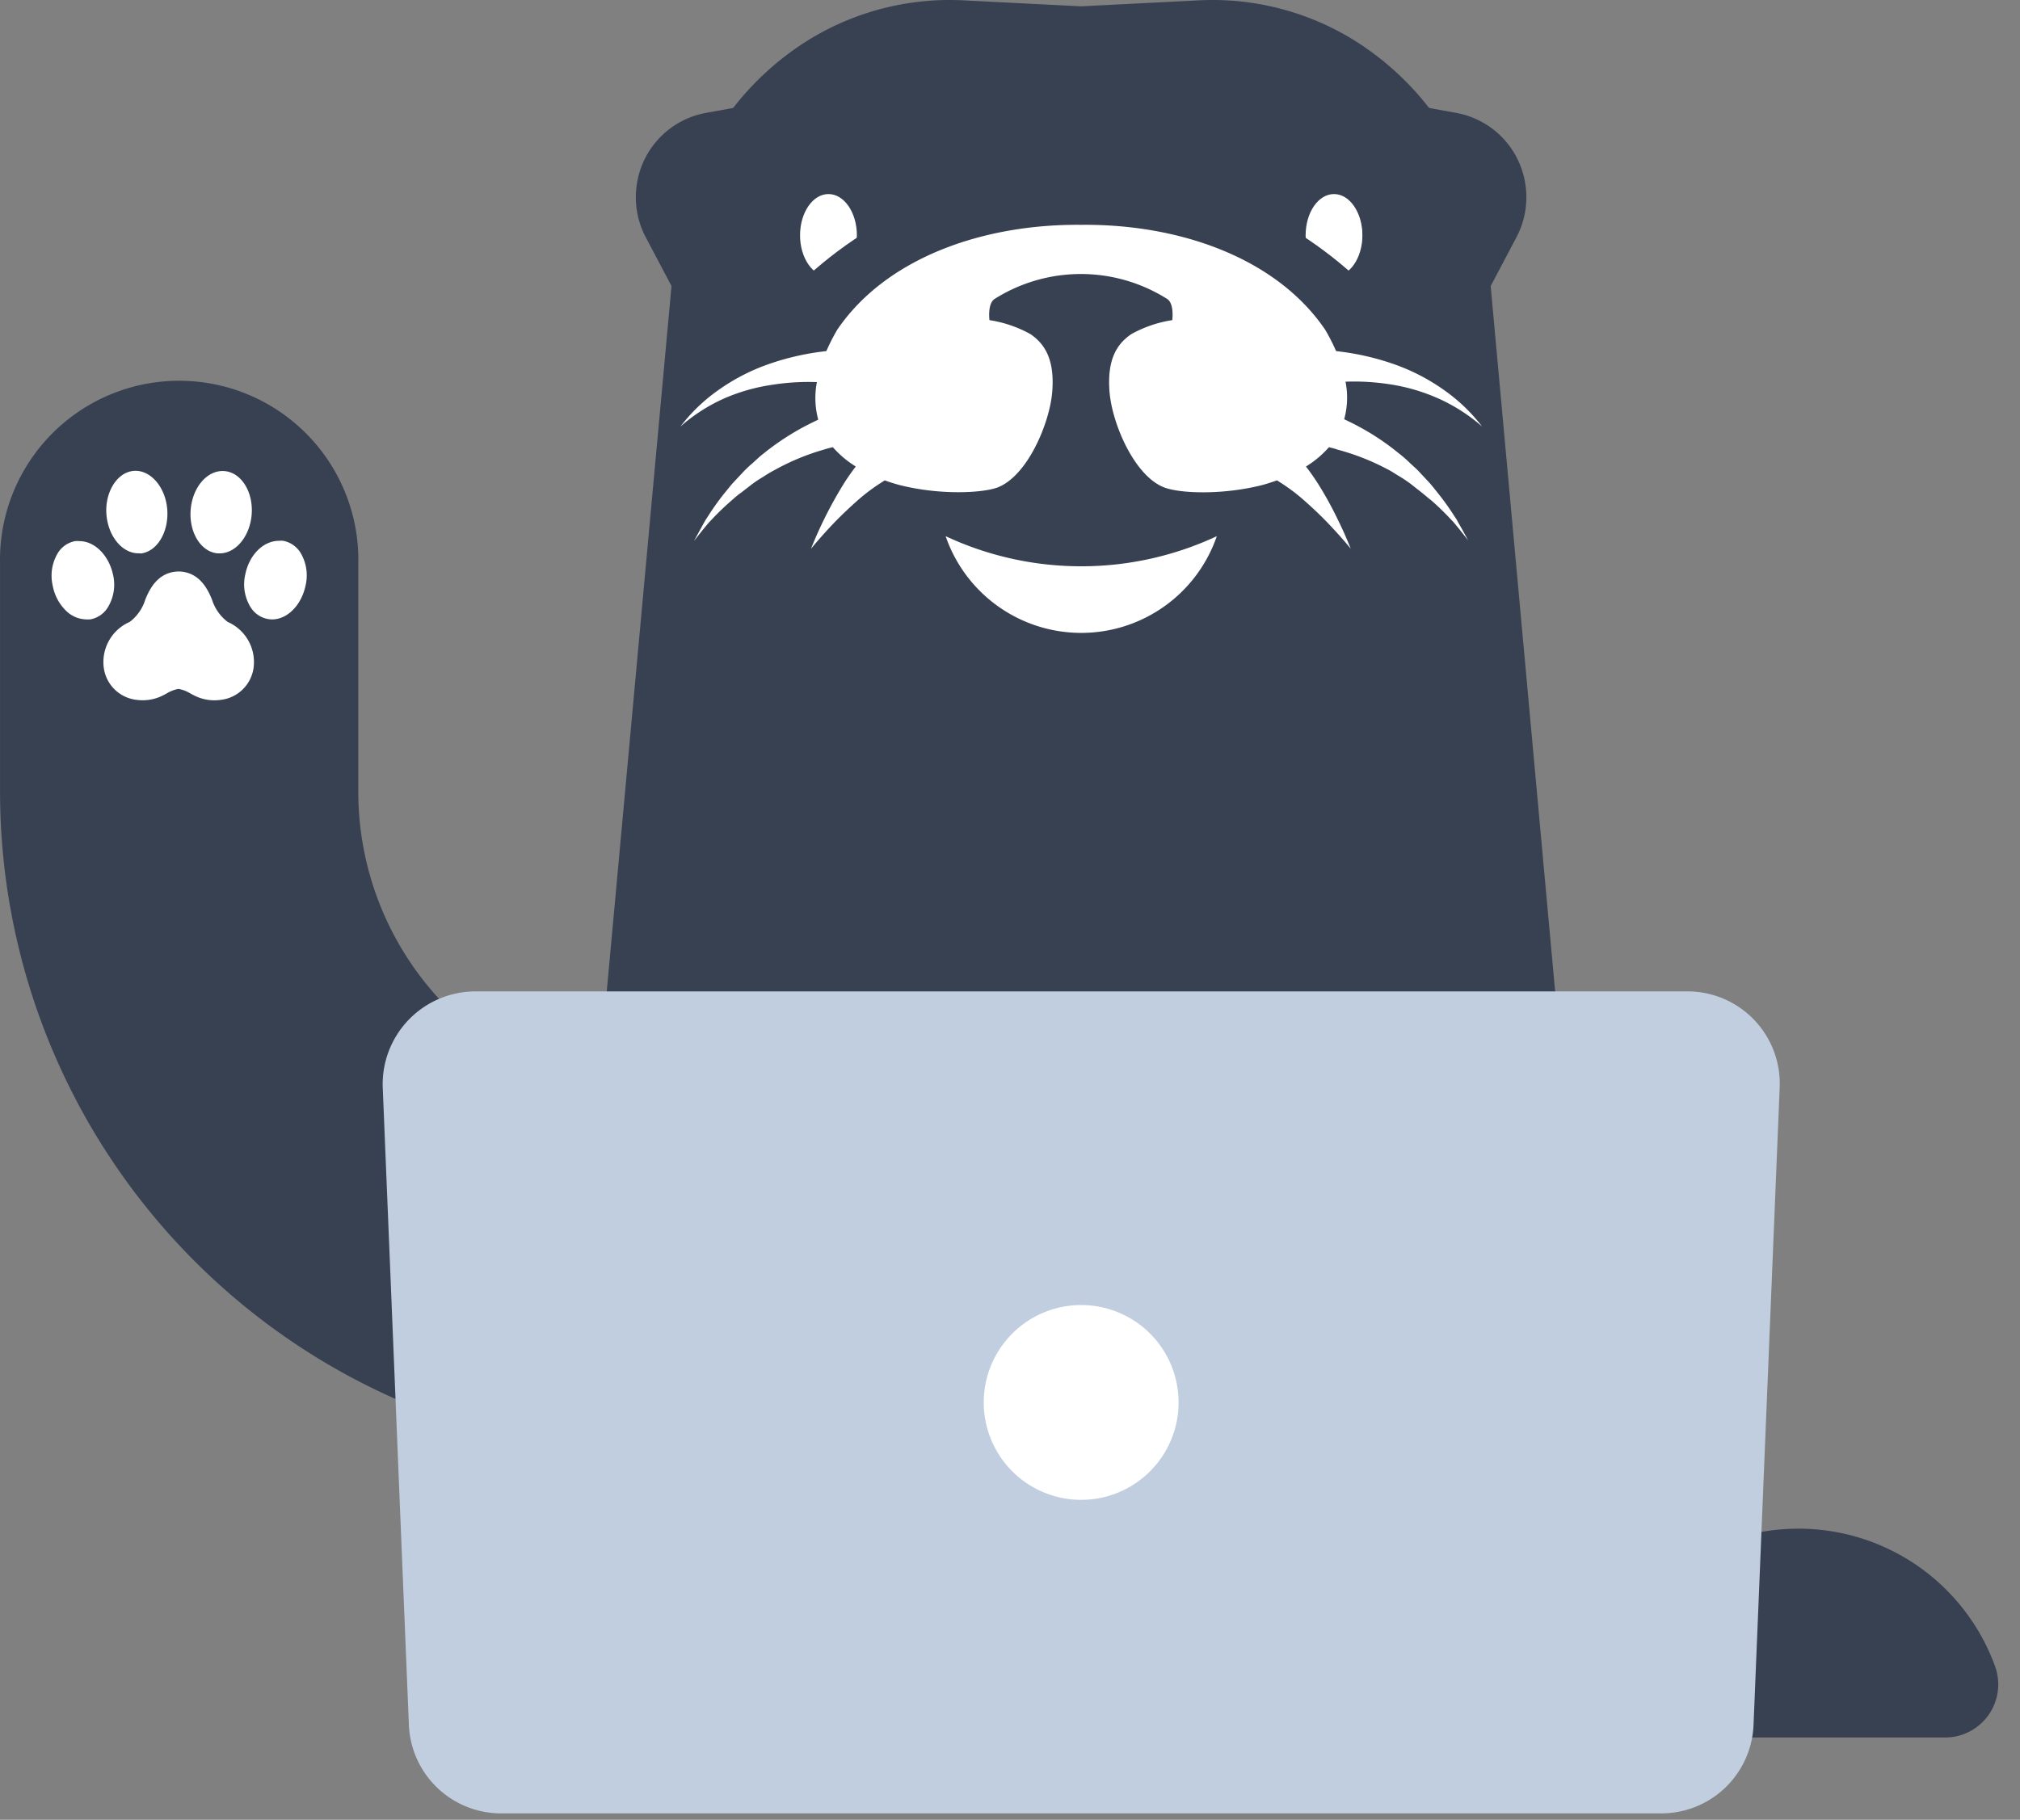 <svg width="91" height="82" fill="none" xmlns="http://www.w3.org/2000/svg"><rect width="100%" height="100%" fill="#808080" stroke="none"/><path d="M50.01 65.603H29.916A29.944 29.944 0 0 1 .002 35.689V25.43a8.072 8.072 0 1 1 16.139 0v10.26a13.79 13.79 0 0 0 13.775 13.775H50.01a8.072 8.072 0 0 1 0 16.139Z" fill="#374151"/><path d="M12.253 27.91a1.125 1.125 0 0 1-.627-.199 1.166 1.166 0 0 1-.327-.336 1.957 1.957 0 0 1-.25-1.486c.174-.881.809-1.52 1.52-1.52.064-.006.129-.006.193 0a1.178 1.178 0 0 1 .76.513c.275.444.364.977.247 1.486-.186.9-.82 1.543-1.516 1.543Zm-.916-4.719c-.08.977-.714 1.744-1.44 1.744H9.81c-.76-.064-1.304-.946-1.22-1.968.083-1.022.76-1.801 1.52-1.74.76.06 1.31.942 1.227 1.964ZM8.07 25.752h.042c.863.054 1.235.76 1.44 1.27.126.4.373.75.707 1.003a1.973 1.973 0 0 1 1.167 2.048 1.684 1.684 0 0 1-1.486 1.463c-.36.051-.726.004-1.06-.137a3.248 3.248 0 0 1-.304-.152 1.545 1.545 0 0 0-.536-.205 1.557 1.557 0 0 0-.532.205 3.778 3.778 0 0 1-.304.152 2.016 2.016 0 0 1-1.045.137 1.68 1.68 0 0 1-1.486-1.463 1.972 1.972 0 0 1 1.167-2.048c.334-.252.58-.603.703-1.003.209-.521.581-1.216 1.44-1.27h.102-.015Zm-1.748-.82h-.087c-.726 0-1.36-.76-1.44-1.745-.08-.984.463-1.9 1.22-1.968.756-.068 1.443.726 1.52 1.74.075 1.015-.457 1.908-1.213 1.984v-.011ZM3.878 27.91a1.342 1.342 0 0 1-.946-.433 2.12 2.12 0 0 1-.559-1.095 1.98 1.98 0 0 1 .247-1.486 1.177 1.177 0 0 1 .76-.513c.065-.006.13-.006.194 0 .695 0 1.33.639 1.52 1.52a1.957 1.957 0 0 1-.25 1.486 1.168 1.168 0 0 1-.76.517 1.117 1.117 0 0 1-.206.004Z" fill="#fff"/><path d="M81.01 68.882a9.412 9.412 0 0 0-8.861 6.24 2.39 2.39 0 0 0 2.28 3.17H87.61a2.394 2.394 0 0 0 2.28-3.17 9.417 9.417 0 0 0-8.88-6.24ZM67.019 11.411a12.945 12.945 0 0 0-6-9.587A12.114 12.114 0 0 0 54.023.015l-5.32.27-5.32-.27a12.122 12.122 0 0 0-6.996 1.809 12.957 12.957 0 0 0-6 9.587l-5.491 59.812a41.006 41.006 0 0 0 47.576-.133l-5.453-59.679Z" fill="#374151"/><path d="M37.322 8.744c.706 0 1.28.832 1.28 1.858 0 1.026-.573 1.854-1.28 1.854-.707 0-1.28-.828-1.28-1.854 0-1.026.573-1.858 1.28-1.858ZM60.095 8.744c.707 0 1.28.832 1.28 1.858 0 1.026-.573 1.854-1.28 1.854-.707 0-1.277-.828-1.277-1.854 0-1.026.57-1.858 1.277-1.858Z" fill="#fff"/><path d="M48.706 44.315c10.118 0 18.32-8.202 18.32-18.32 0-10.117-8.202-18.32-18.32-18.32-10.117 0-18.32 8.203-18.32 18.32 0 10.118 8.203 18.32 18.32 18.32Z" fill="#374151"/><path d="m65.692 23.545-.072-.137-.087-.13a11.846 11.846 0 0 0-.726-1.021c-.133-.164-.258-.33-.399-.49l-.437-.468c-.14-.16-.308-.296-.463-.444a5.246 5.246 0 0 0-.49-.426 11.255 11.255 0 0 0-2.22-1.421l-.243-.118c.151-.551.172-1.13.06-1.691a10.52 10.52 0 0 1 2.045.125 8.448 8.448 0 0 1 2.17.646c.704.319 1.357.74 1.938 1.25a7.756 7.756 0 0 0-1.695-1.63 9.063 9.063 0 0 0-2.162-1.14 11.634 11.634 0 0 0-2.417-.592l-.304-.039a9.126 9.126 0 0 0-.49-.96c-2.216-3.261-6.612-4.774-10.99-4.728-4.381-.046-8.778 1.467-10.993 4.727-.182.31-.346.632-.49.961l-.304.038c-.825.112-1.635.31-2.417.593a9.118 9.118 0 0 0-2.162 1.14 7.738 7.738 0 0 0-1.691 1.63 7.777 7.777 0 0 1 1.934-1.25 8.431 8.431 0 0 1 2.173-.627c.675-.108 1.358-.15 2.041-.125a3.74 3.74 0 0 0 .06 1.69l-.242.119c-.797.386-1.547.863-2.235 1.42-.17.13-.327.286-.486.427a5.109 5.109 0 0 0-.464.444l-.437.467c-.14.16-.266.327-.403.49-.258.328-.499.67-.722 1.023l-.087.13-.076.136-.148.27-.296.54.38-.48.193-.235.1-.118.106-.11c.28-.3.575-.586.885-.855.152-.133.3-.27.463-.38l.49-.38c.163-.12.332-.232.506-.334.168-.112.342-.215.52-.308.7-.389 1.443-.696 2.212-.916.13-.042.263-.076.4-.107.299.34.647.634 1.033.87a9.645 9.645 0 0 0-.692 1.023 18.708 18.708 0 0 0-1.326 2.683c.316-.38.65-.76.988-1.114.338-.353.7-.699 1.06-1.018.355-.32.736-.608 1.14-.863l.133-.087c.236.087.453.152.631.201 1.794.464 3.694.38 4.423.13 1.353-.487 2.38-2.885 2.493-4.329.114-1.444-.334-2.154-.988-2.595a5.525 5.525 0 0 0-1.84-.627s-.102-.76.248-.965a7.285 7.285 0 0 1 7.74 0c.35.197.247.965.247.965a5.525 5.525 0 0 0-1.839.627c-.653.44-1.102 1.14-.988 2.595.114 1.456 1.14 3.842 2.497 4.329.73.262 2.626.334 4.423-.13.175-.05.38-.114.627-.201l.133.087c.404.255.786.543 1.14.863.361.32.718.657 1.06 1.018.342.361.673.726.988 1.114-.182-.459-.383-.911-.604-1.357a16.026 16.026 0 0 0-.718-1.326 10.283 10.283 0 0 0-.696-1.022c.386-.237.735-.53 1.034-.87.133.03.266.064.38.106.783.208 1.539.505 2.254.885.182.088.345.206.52.308.175.103.342.217.505.334l.483.38c.163.126.312.263.468.38.308.27.602.555.881.855l.106.11.1.118.193.236.38.479-.296-.54-.148-.258Z" fill="#fff"/><path d="m37.04 4.134-5.24.954a3.842 3.842 0 0 0-3.104 3.173 3.846 3.846 0 0 0 .38 2.402l1.216 2.303 6.748-8.832ZM60.365 4.134l5.24.954a3.842 3.842 0 0 1 3.105 3.173c.136.82.003 1.663-.38 2.402l-1.216 2.303-6.75-8.832Z" fill="#374151"/><path d="M48.71 25.517a14.404 14.404 0 0 1-6.11-1.357 6.46 6.46 0 0 0 12.217 0 14.4 14.4 0 0 1-6.107 1.357Z" fill="#fff"/><path d="M76.02 44.673H21.397A4.18 4.18 0 0 0 17.242 49l1.178 28.724a4.157 4.157 0 0 0 4.154 3.987h52.269a4.157 4.157 0 0 0 4.153-3.987l1.178-28.724a4.157 4.157 0 0 0-4.153-4.328Z" fill="#C1CEE0"/><path d="M48.706 67.583a4.389 4.389 0 1 0 0-8.778 4.389 4.389 0 0 0 0 8.778ZM61.36 10.602c0-.308-.057-.613-.167-.9l-2.39.9 2.53.38a3 3 0 0 0 .028-.38Z" fill="#fff"/></svg>